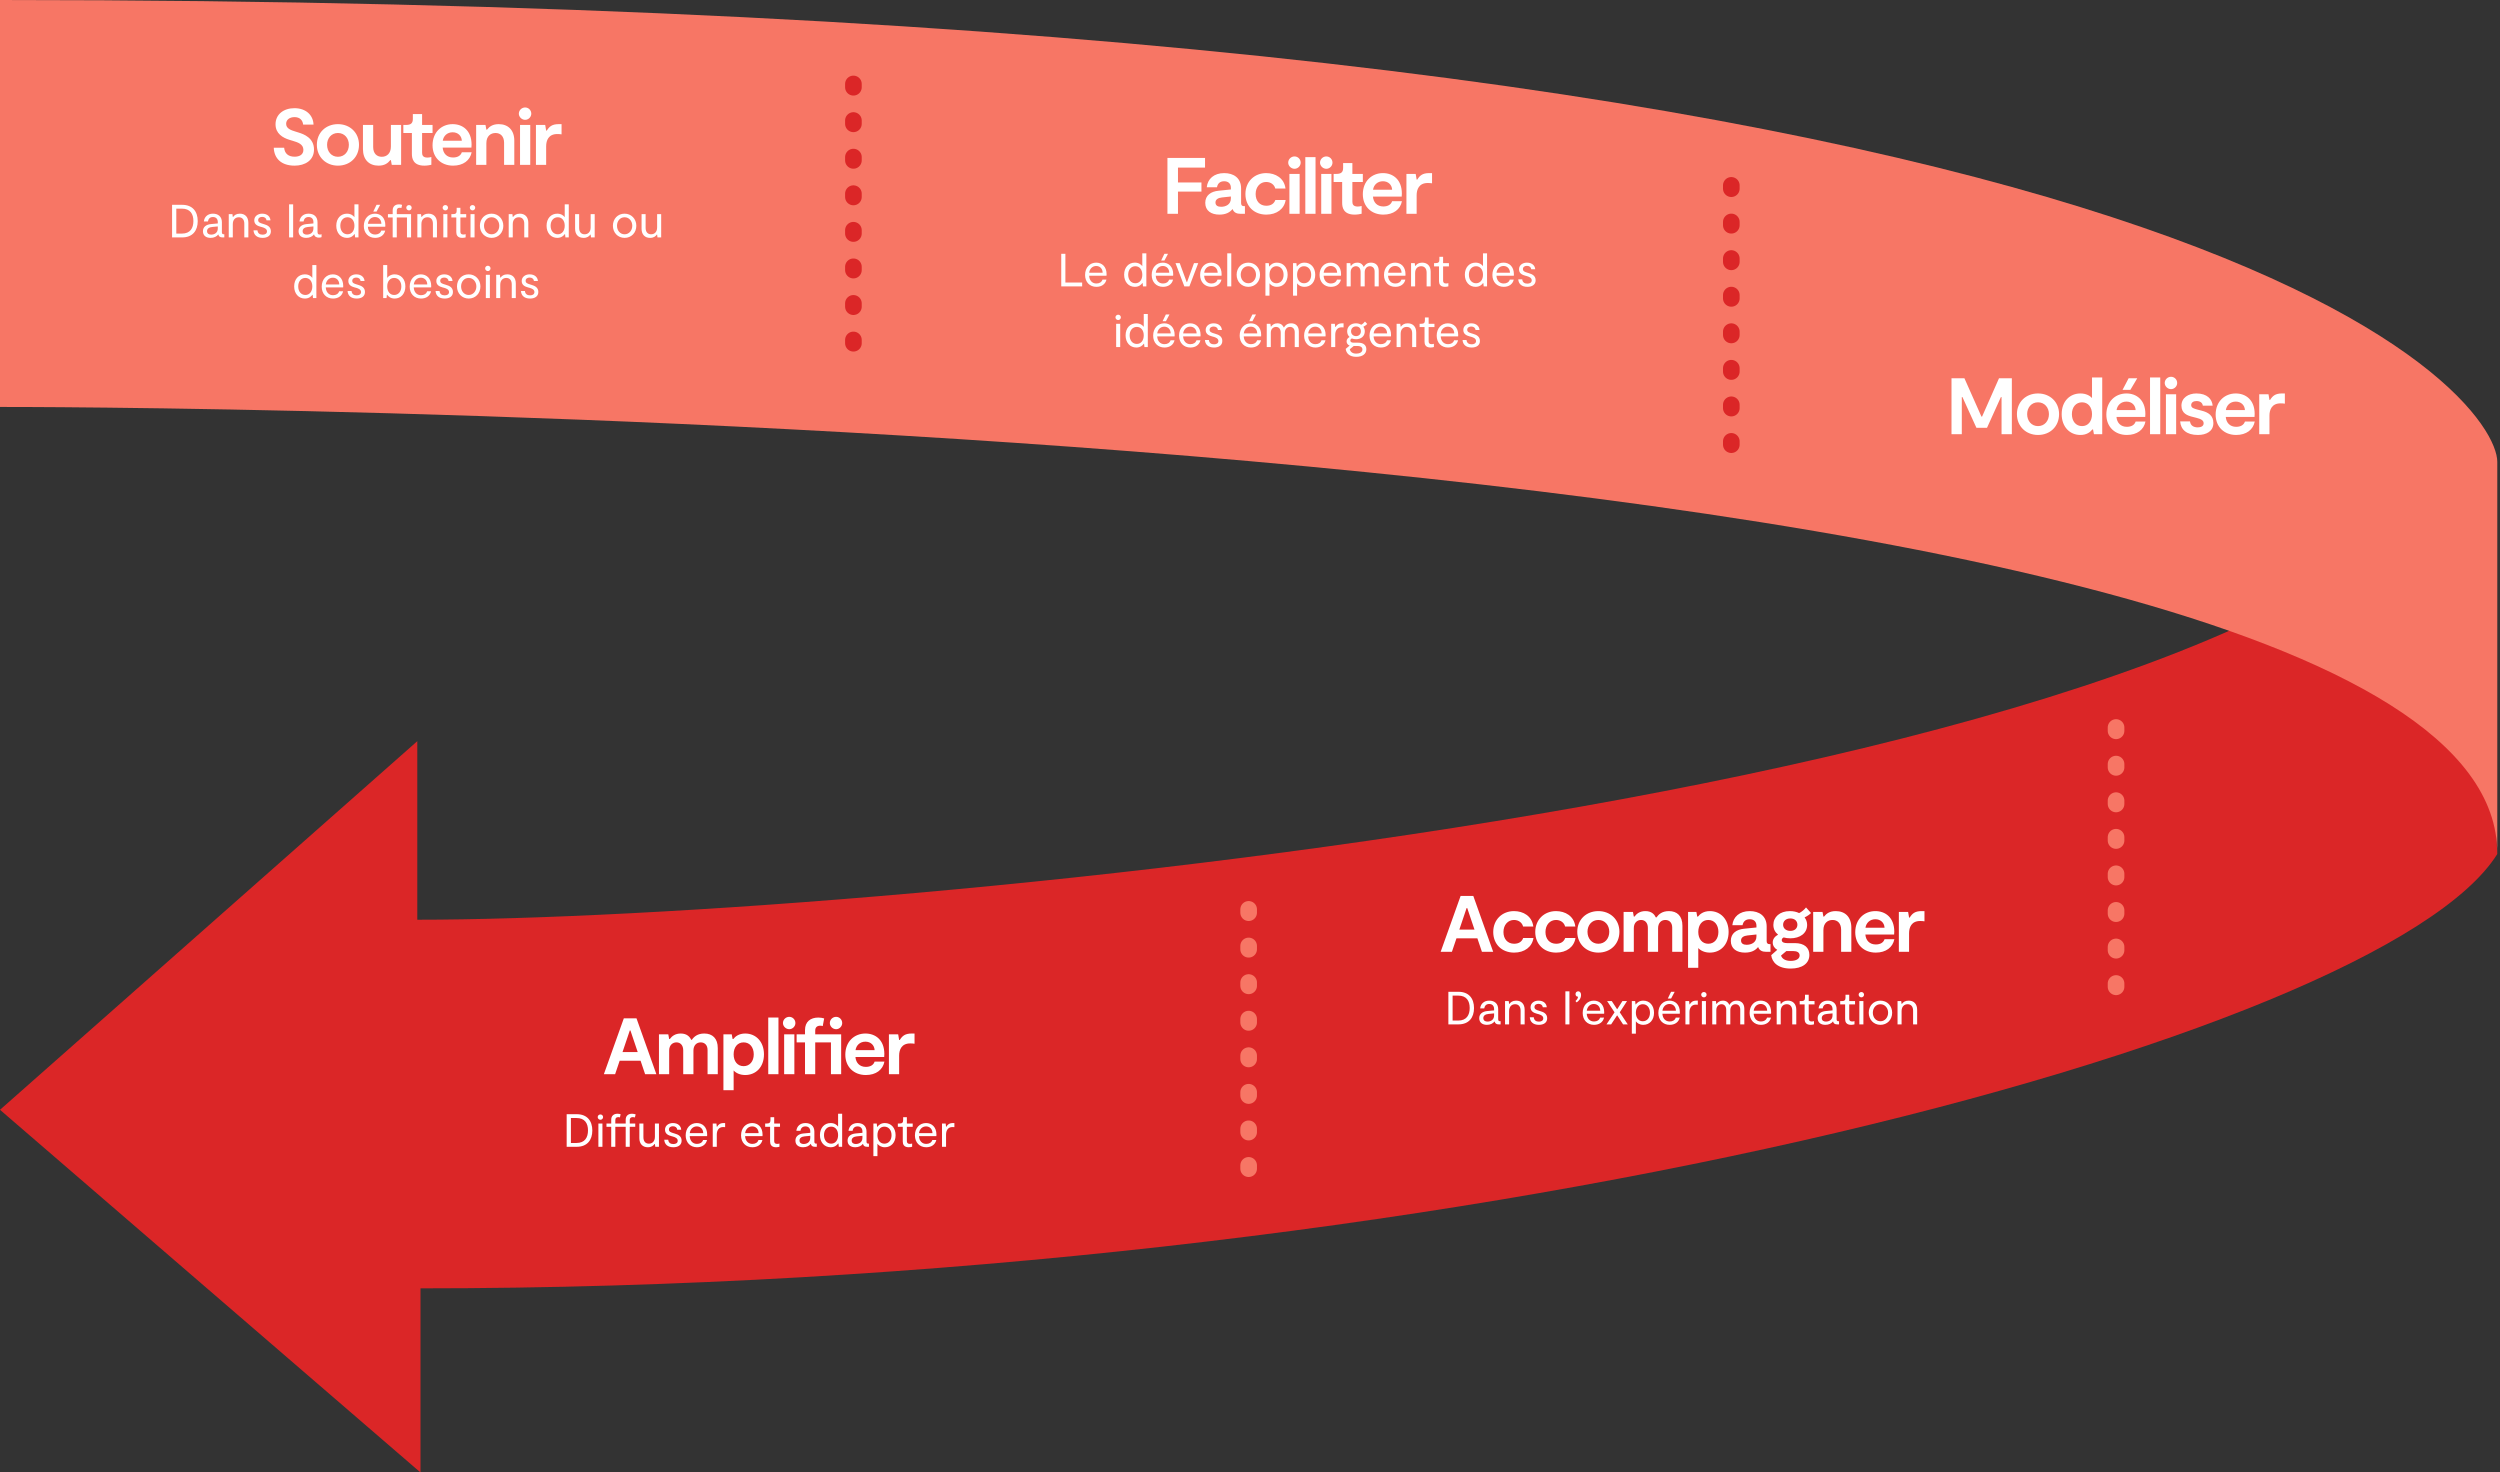 <svg xmlns="http://www.w3.org/2000/svg" width="618" height="364" viewBox="0 0 618 364" fill="none"><rect x="0" y="0" width="618" height="364" fill="#333333" stroke="none"/><path d="M617.33 211.117C588.654 256.982 358.549 318.48 103.95 318.48V364L0 274.343L103.154 183.218C103.154 183.218 103.154 201.27 103.154 227.355C214.373 227.355 588.654 194.101 612.451 103.753" fill="#DB2627"></path><path d="M0 0V100.599C0 100.599 617.33 99.476 617.33 210.964C617.33 210.964 617.33 129.897 617.33 114.168C617.33 98.439 548.229 0 0 0Z" fill="#F77665"></path><path d="M210.964 20.751V88.19" stroke="#DB2627" stroke-width="4.111" stroke-linecap="round" stroke-dasharray="0.82 8.22"></path><path d="M427.98 45.824V113.264" stroke="#DB2627" stroke-width="4.111" stroke-linecap="round" stroke-dasharray="0.82 8.22"></path><path d="M523.088 179.839V247.278" stroke="#F77665" stroke-width="4.111" stroke-linecap="round" stroke-dasharray="0.82 8.22"></path><path d="M308.665 224.798V292.238" stroke="#F77665" stroke-width="4.111" stroke-linecap="round" stroke-dasharray="0.82 8.22"></path><path d="M77.621 36.962C77.621 39.666 75.372 40.948 72.827 40.948C69.532 40.948 67.776 39.172 67.677 36.528H70.242C70.36 37.91 71.248 38.738 72.827 38.738C74.011 38.738 74.997 38.245 74.997 37.041C74.997 35.64 73.636 35.187 72.373 34.812L71.584 34.575C69.887 34.062 68.111 33.016 68.111 30.727C68.111 28.261 70.124 26.742 72.787 26.742C75.629 26.742 77.424 28.458 77.503 30.806H74.938C74.82 29.721 74.129 28.951 72.807 28.951C71.584 28.951 70.735 29.603 70.735 30.609C70.735 31.793 71.939 32.187 73.103 32.543L73.794 32.76C75.096 33.154 77.621 34.082 77.621 36.962ZM83.537 40.948C80.597 40.948 78.328 38.837 78.328 35.798C78.328 32.76 80.578 30.688 83.537 30.688C86.497 30.688 88.746 32.779 88.746 35.798C88.746 38.856 86.517 40.948 83.537 40.948ZM83.537 38.758C85.175 38.758 86.24 37.456 86.24 35.798C86.24 34.16 85.155 32.878 83.537 32.878C81.919 32.878 80.854 34.16 80.854 35.798C80.854 37.456 81.919 38.758 83.537 38.758ZM99.155 30.885V40.751H96.846L96.629 39.587H96.471C95.879 40.356 95.051 40.948 93.571 40.948C91.223 40.948 89.723 39.449 89.723 36.864V30.885H92.249V36.351C92.249 37.969 93.176 38.758 94.38 38.758C95.564 38.758 96.629 37.988 96.629 36.232V30.885H99.155ZM104.896 40.948C102.133 40.948 101.818 39.153 101.818 38.067V32.878H99.706V30.885H100.377C101.581 30.885 102.054 30.451 102.054 29.386V28.202H104.343V30.885H106.928V32.878H104.343V37.732C104.343 38.284 104.481 38.955 105.665 38.955C105.961 38.955 106.336 38.896 106.632 38.817V40.731C106.198 40.83 105.606 40.948 104.896 40.948ZM114.166 37.633H116.593C116.199 39.666 114.502 40.948 111.996 40.948C109.056 40.948 106.925 38.955 106.925 35.917C106.925 32.661 109.174 30.688 111.897 30.688C114.324 30.688 116.574 32.227 116.574 35.759C116.574 35.995 116.554 36.213 116.534 36.489H109.431C109.53 37.91 110.457 38.935 111.996 38.935C113.101 38.935 113.89 38.482 114.166 37.633ZM111.897 32.7C110.536 32.7 109.628 33.608 109.451 34.792H114.166C114.107 33.569 113.2 32.7 111.897 32.7ZM117.704 40.751V30.885H120.012L120.229 32.049H120.387C120.979 31.28 121.808 30.688 123.287 30.688C125.635 30.688 127.135 32.187 127.135 34.772V40.751H124.609V35.285C124.609 33.667 123.682 32.878 122.498 32.878C121.295 32.878 120.229 33.648 120.229 35.404V40.751H117.704ZM129.815 29.622C128.987 29.622 128.257 28.912 128.257 28.103C128.257 27.235 128.987 26.564 129.815 26.564C130.644 26.564 131.335 27.235 131.335 28.103C131.335 28.912 130.644 29.622 129.815 29.622ZM128.553 40.751V30.885H131.078V40.751H128.553ZM132.484 40.751V30.885H134.773L135.01 32.286H135.168C135.779 31.299 136.45 30.688 138.108 30.688H138.818V33.214C138.463 33.154 138.108 33.135 137.752 33.135C135.582 33.135 135.01 34.733 135.01 36.153V40.751H132.484Z" fill="white"></path><path d="M297.885 41.431H291.196V45.101H296.997V47.37H291.196V52.855H288.591V39.044H297.885V41.431ZM307.509 50.961H307.746V52.855H306.681C305.753 52.855 305.023 52.579 304.688 51.671C304.017 52.52 302.991 53.053 301.432 53.053C299.42 53.053 297.94 52.105 297.94 50.152C297.94 48.258 299.38 47.331 301.195 47.153L304.274 46.837V46.423C304.274 45.338 303.583 44.805 302.616 44.805C301.551 44.805 300.998 45.397 300.84 46.285H298.315C298.512 44.233 300.091 42.792 302.616 42.792C304.925 42.792 306.799 43.956 306.799 46.6V50.211C306.799 50.724 307.036 50.961 307.509 50.961ZM304.274 49.047V48.574L302.064 48.81C301.156 48.909 300.465 49.284 300.465 50.053C300.465 50.843 301.077 51.119 301.866 51.119C302.932 51.119 304.274 50.606 304.274 49.047ZM313.037 53.053C309.959 53.053 307.868 50.941 307.868 47.962C307.868 44.864 310.117 42.792 312.998 42.792C315.287 42.792 317.457 44.016 317.773 46.6H315.247C315.03 45.693 314.182 44.983 312.998 44.983C311.498 44.983 310.393 46.206 310.393 47.962C310.393 49.698 311.419 50.862 313.037 50.862C314.182 50.862 314.951 50.349 315.267 49.442H317.812C317.477 51.652 315.602 53.053 313.037 53.053ZM320.005 41.727C319.177 41.727 318.446 41.017 318.446 40.208C318.446 39.339 319.177 38.669 320.005 38.669C320.834 38.669 321.525 39.339 321.525 40.208C321.525 41.017 320.834 41.727 320.005 41.727ZM318.742 52.855V42.99H321.268V52.855H318.742ZM322.674 52.855V38.846H325.2V52.855H322.674ZM327.868 41.727C327.04 41.727 326.31 41.017 326.31 40.208C326.31 39.339 327.04 38.669 327.868 38.669C328.697 38.669 329.388 39.339 329.388 40.208C329.388 41.017 328.697 41.727 327.868 41.727ZM326.606 52.855V42.99H329.131V52.855H326.606ZM334.861 53.053C332.098 53.053 331.783 51.257 331.783 50.172V44.983H329.671V42.99H330.342C331.546 42.99 332.019 42.556 332.019 41.49V40.306H334.308V42.99H336.893V44.983H334.308V49.836C334.308 50.389 334.446 51.06 335.63 51.06C335.926 51.06 336.301 51.001 336.597 50.922V52.836C336.163 52.934 335.571 53.053 334.861 53.053ZM344.131 49.738H346.558C346.164 51.77 344.467 53.053 341.961 53.053C339.021 53.053 336.89 51.06 336.89 48.021C336.89 44.766 339.139 42.792 341.862 42.792C344.289 42.792 346.539 44.331 346.539 47.863C346.539 48.1 346.519 48.317 346.499 48.593H339.396C339.495 50.014 340.422 51.04 341.961 51.04C343.066 51.04 343.855 50.586 344.131 49.738ZM341.862 44.805C340.501 44.805 339.593 45.713 339.416 46.896H344.131C344.072 45.673 343.165 44.805 341.862 44.805ZM347.669 52.855V42.99H349.957L350.194 44.391H350.352C350.964 43.404 351.634 42.792 353.292 42.792H354.002V45.318C353.647 45.259 353.292 45.239 352.937 45.239C350.766 45.239 350.194 46.837 350.194 48.258V52.855H347.669Z" fill="white"></path><path d="M366.332 235.287L365.207 231.953H360.038L358.913 235.287H356.131L361.064 221.476H364.201L369.114 235.287H366.332ZM360.748 229.802H364.497L362.701 224.475H362.543L360.748 229.802ZM374.297 235.485C371.219 235.485 369.128 233.373 369.128 230.394C369.128 227.296 371.377 225.224 374.258 225.224C376.547 225.224 378.717 226.448 379.033 229.033H376.507C376.29 228.125 375.442 227.415 374.258 227.415C372.758 227.415 371.654 228.638 371.654 230.394C371.654 232.13 372.68 233.295 374.297 233.295C375.442 233.295 376.211 232.782 376.527 231.874H379.072C378.737 234.084 376.863 235.485 374.297 235.485ZM384.684 235.485C381.606 235.485 379.515 233.373 379.515 230.394C379.515 227.296 381.764 225.224 384.645 225.224C386.933 225.224 389.104 226.448 389.42 229.033H386.894C386.677 228.125 385.828 227.415 384.645 227.415C383.145 227.415 382.04 228.638 382.04 230.394C382.04 232.13 383.066 233.295 384.684 233.295C385.828 233.295 386.598 232.782 386.914 231.874H389.459C389.124 234.084 387.249 235.485 384.684 235.485ZM395.11 235.485C392.17 235.485 389.901 233.373 389.901 230.335C389.901 227.296 392.15 225.224 395.11 225.224C398.07 225.224 400.319 227.316 400.319 230.335C400.319 233.393 398.089 235.485 395.11 235.485ZM395.11 233.295C396.748 233.295 397.813 231.992 397.813 230.335C397.813 228.697 396.728 227.415 395.11 227.415C393.492 227.415 392.427 228.697 392.427 230.335C392.427 231.992 393.492 233.295 395.11 233.295ZM401.354 235.287V225.422H403.662L403.879 226.586H404.037C404.57 225.856 405.399 225.224 406.74 225.224C408.299 225.224 408.99 226.073 409.325 226.783H409.483C410.016 226.014 410.884 225.224 412.561 225.224C414.593 225.224 415.896 226.448 415.896 228.835V235.287H413.37V229.309C413.37 228.046 412.62 227.415 411.673 227.415C410.608 227.415 409.878 228.204 409.878 229.447V235.287H407.352V229.388C407.352 228.086 406.622 227.415 405.675 227.415C404.767 227.415 403.879 228.066 403.879 229.427V235.287H401.354ZM422.676 225.224C425.32 225.224 427.313 227.237 427.313 230.374C427.313 233.59 425.261 235.485 422.676 235.485C421.335 235.485 420.348 234.952 419.815 234.36V239.234H417.29V225.422H419.342L419.559 226.586H419.737C420.21 225.955 421.137 225.224 422.676 225.224ZM422.282 233.295C423.781 233.295 424.788 232.111 424.788 230.374C424.788 228.599 423.781 227.415 422.282 227.415C420.782 227.415 419.815 228.599 419.815 230.374C419.815 232.111 420.782 233.295 422.282 233.295ZM437.429 233.393H437.665V235.287H436.6C435.672 235.287 434.942 235.011 434.607 234.103C433.936 234.952 432.91 235.485 431.351 235.485C429.339 235.485 427.859 234.538 427.859 232.584C427.859 230.69 429.299 229.763 431.115 229.585L434.193 229.269V228.855C434.193 227.77 433.502 227.237 432.535 227.237C431.47 227.237 430.917 227.829 430.759 228.717H428.234C428.431 226.665 430.01 225.224 432.535 225.224C434.844 225.224 436.718 226.389 436.718 229.033V232.643C436.718 233.156 436.955 233.393 437.429 233.393ZM434.193 231.479V231.006L431.983 231.242C431.075 231.341 430.385 231.716 430.385 232.486C430.385 233.275 430.996 233.551 431.785 233.551C432.851 233.551 434.193 233.038 434.193 231.479ZM447.69 225.698C447.375 226.033 446.763 226.468 446.092 226.783C446.507 227.316 446.724 227.947 446.724 228.638C446.724 230.729 444.928 231.953 442.58 231.953C441.968 231.953 441.416 231.874 440.923 231.736C440.607 231.894 440.449 232.111 440.449 232.387C440.449 232.959 441.08 233.137 441.751 233.137H443.685C446.053 233.137 447.276 234.281 447.276 236.057C447.276 238.168 445.5 239.431 442.639 239.431C439.502 239.431 438.042 237.872 437.845 236.116L439.344 234.794C438.654 234.419 438.219 233.768 438.219 232.979C438.219 232.051 438.831 231.44 439.541 231.045C438.811 230.473 438.377 229.664 438.377 228.638C438.377 226.704 439.936 225.224 442.462 225.224C443.33 225.224 444.119 225.402 444.75 225.718C445.382 225.402 446.053 224.85 446.447 224.317L447.69 225.698ZM442.58 230.118C443.665 230.118 444.316 229.467 444.316 228.599C444.316 227.691 443.665 227.04 442.58 227.04C441.475 227.04 440.784 227.691 440.784 228.599C440.784 229.467 441.475 230.118 442.58 230.118ZM444.869 236.195C444.869 235.366 444.099 235.11 443.369 235.11H441.574L440.271 236.215C440.489 236.905 441.219 237.537 442.659 237.537C443.863 237.537 444.869 237.103 444.869 236.195ZM448.218 235.287V225.422H450.527L450.744 226.586H450.902C451.494 225.816 452.322 225.224 453.802 225.224C456.15 225.224 457.65 226.724 457.65 229.309V235.287H455.124V229.822C455.124 228.204 454.197 227.415 453.013 227.415C451.809 227.415 450.744 228.184 450.744 229.94V235.287H448.218ZM465.859 232.17H468.286C467.891 234.202 466.194 235.485 463.689 235.485C460.749 235.485 458.618 233.492 458.618 230.453C458.618 227.198 460.867 225.224 463.59 225.224C466.017 225.224 468.266 226.764 468.266 230.295C468.266 230.532 468.246 230.749 468.227 231.025H461.124C461.222 232.446 462.15 233.472 463.689 233.472C464.794 233.472 465.583 233.018 465.859 232.17ZM463.59 227.237C462.228 227.237 461.321 228.145 461.143 229.329H465.859C465.8 228.105 464.892 227.237 463.59 227.237ZM469.396 235.287V225.422H471.685L471.922 226.823H472.08C472.691 225.836 473.362 225.224 475.019 225.224H475.73V227.75C475.375 227.691 475.019 227.671 474.664 227.671C472.494 227.671 471.922 229.269 471.922 230.69V235.287H469.396Z" fill="white"></path><path d="M159.474 265.549L158.35 262.214H153.18L152.055 265.549H149.273L154.206 251.737H157.343L162.256 265.549H159.474ZM153.89 260.064H157.639L155.844 254.736H155.686L153.89 260.064ZM162.894 265.549V255.683H165.202L165.419 256.847H165.577C166.11 256.117 166.938 255.486 168.28 255.486C169.839 255.486 170.529 256.334 170.865 257.045H171.023C171.555 256.275 172.424 255.486 174.101 255.486C176.133 255.486 177.435 256.709 177.435 259.097V265.549H174.91V259.57C174.91 258.308 174.16 257.676 173.213 257.676C172.147 257.676 171.417 258.465 171.417 259.708V265.549H168.892V259.649C168.892 258.347 168.162 257.676 167.215 257.676C166.307 257.676 165.419 258.327 165.419 259.689V265.549H162.894ZM184.216 255.486C186.86 255.486 188.853 257.499 188.853 260.636C188.853 263.852 186.801 265.746 184.216 265.746C182.874 265.746 181.888 265.213 181.355 264.621V269.495H178.829V255.683H180.882L181.099 256.847H181.276C181.75 256.216 182.677 255.486 184.216 255.486ZM183.821 263.556C185.321 263.556 186.327 262.372 186.327 260.636C186.327 258.86 185.321 257.676 183.821 257.676C182.322 257.676 181.355 258.86 181.355 260.636C181.355 262.372 182.322 263.556 183.821 263.556ZM189.91 265.549V251.54H192.435V265.549H189.91ZM195.104 254.42C194.275 254.42 193.545 253.71 193.545 252.901C193.545 252.033 194.275 251.362 195.104 251.362C195.933 251.362 196.623 252.033 196.623 252.901C196.623 253.71 195.933 254.42 195.104 254.42ZM193.841 265.549V255.683H196.367V265.549H193.841ZM206.693 254.42C205.845 254.42 205.134 253.71 205.134 252.901C205.134 252.033 205.845 251.362 206.693 251.362C207.502 251.362 208.193 252.033 208.193 252.901C208.193 253.71 207.502 254.42 206.693 254.42ZM207.936 255.683V265.549H205.411V257.676H201.524V265.549H198.998V257.676H196.926V255.683H198.998V254.618C198.998 252.566 200.36 251.54 202.293 251.54C202.885 251.54 203.339 251.638 203.734 251.757L203.378 253.651C203.161 253.572 202.925 253.552 202.786 253.552C202.017 253.552 201.524 253.927 201.524 254.756V255.683H207.936ZM216.204 262.431H218.63C218.236 264.464 216.539 265.746 214.033 265.746C211.093 265.746 208.962 263.753 208.962 260.715C208.962 257.459 211.212 255.486 213.934 255.486C216.361 255.486 218.611 257.025 218.611 260.557C218.611 260.794 218.591 261.011 218.571 261.287H211.468C211.567 262.708 212.494 263.734 214.033 263.734C215.138 263.734 215.927 263.28 216.204 262.431ZM213.934 257.499C212.573 257.499 211.665 258.406 211.488 259.59H216.204C216.144 258.367 215.237 257.499 213.934 257.499ZM219.741 265.549V255.683H222.029L222.266 257.084H222.424C223.036 256.098 223.707 255.486 225.364 255.486H226.074V258.012C225.719 257.952 225.364 257.933 225.009 257.933C222.838 257.933 222.266 259.531 222.266 260.951V265.549H219.741Z" fill="white"></path><path d="M497.329 93.514V107.326H494.783V98.151H494.625L491.192 105.747H488.568L485.115 98.151H484.957V107.326H482.412V93.514H485.608L489.811 102.985H489.969L494.152 93.514H497.329ZM503.794 107.523C500.854 107.523 498.585 105.412 498.585 102.373C498.585 99.335 500.835 97.263 503.794 97.263C506.754 97.263 509.003 99.354 509.003 102.373C509.003 105.431 506.774 107.523 503.794 107.523ZM503.794 105.333C505.432 105.333 506.497 104.031 506.497 102.373C506.497 100.735 505.412 99.453 503.794 99.453C502.176 99.453 501.111 100.735 501.111 102.373C501.111 104.031 502.176 105.333 503.794 105.333ZM517.145 93.317H519.67V107.326H517.618L517.401 106.162H517.223C516.75 106.793 515.823 107.523 514.284 107.523C511.64 107.523 509.647 105.51 509.647 102.373C509.647 99.157 511.699 97.263 514.284 97.263C515.625 97.263 516.612 97.796 517.145 98.388V93.317ZM514.678 105.333C516.178 105.333 517.145 104.149 517.145 102.373C517.145 100.637 516.178 99.453 514.678 99.453C513.179 99.453 512.172 100.637 512.172 102.373C512.172 104.149 513.179 105.333 514.678 105.333ZM528.324 93.514L526.627 96.375H524.693L526.193 93.514H528.324ZM527.929 104.208H530.356C529.962 106.24 528.265 107.523 525.759 107.523C522.819 107.523 520.688 105.53 520.688 102.492C520.688 99.236 522.937 97.263 525.66 97.263C528.087 97.263 530.336 98.802 530.336 102.334C530.336 102.57 530.317 102.788 530.297 103.064H523.194C523.292 104.484 524.22 105.51 525.759 105.51C526.864 105.51 527.653 105.057 527.929 104.208ZM525.66 99.275C524.299 99.275 523.391 100.183 523.214 101.367H527.929C527.87 100.144 526.962 99.275 525.66 99.275ZM531.486 107.326V93.317H534.011V107.326H531.486ZM536.68 96.197C535.851 96.197 535.121 95.487 535.121 94.678C535.121 93.81 535.851 93.139 536.68 93.139C537.509 93.139 538.199 93.81 538.199 94.678C538.199 95.487 537.509 96.197 536.68 96.197ZM535.417 107.326V97.46H537.943V107.326H535.417ZM543.318 107.523C540.536 107.523 539.076 106.201 538.938 104.169H541.365C541.503 105.234 542.292 105.649 543.298 105.649C544.068 105.649 544.739 105.353 544.739 104.642C544.739 103.892 544.068 103.577 543.002 103.301L542.075 103.064C540.753 102.748 539.253 102.215 539.253 100.282C539.253 98.309 540.99 97.263 542.943 97.263C545.607 97.263 546.83 98.664 546.968 100.282H544.541C544.443 99.571 543.89 99.137 542.963 99.137C542.193 99.137 541.661 99.512 541.661 100.144C541.661 100.834 542.331 101.012 543.279 101.268L544.206 101.505C545.923 101.939 547.146 102.728 547.146 104.583C547.146 106.615 545.409 107.523 543.318 107.523ZM554.947 104.208H557.374C556.979 106.24 555.282 107.523 552.777 107.523C549.837 107.523 547.706 105.53 547.706 102.492C547.706 99.236 549.955 97.263 552.678 97.263C555.105 97.263 557.354 98.802 557.354 102.334C557.354 102.57 557.334 102.788 557.315 103.064H550.212C550.31 104.484 551.238 105.51 552.777 105.51C553.882 105.51 554.671 105.057 554.947 104.208ZM552.678 99.275C551.316 99.275 550.409 100.183 550.231 101.367H554.947C554.888 100.144 553.98 99.275 552.678 99.275ZM558.484 107.326V97.46H560.773L561.01 98.861H561.168C561.779 97.874 562.45 97.263 564.107 97.263H564.818V99.788C564.463 99.729 564.107 99.71 563.752 99.71C561.582 99.71 561.01 101.308 561.01 102.728V107.326H558.484Z" fill="white"></path><path d="M45.022 50.632C47.589 50.632 48.878 52.267 48.878 54.66C48.878 56.997 47.635 58.689 45.022 58.689H42.536V50.632H45.022ZM44.964 57.745C47.036 57.745 47.807 56.387 47.807 54.638C47.807 52.9 47.036 51.576 44.964 51.576H43.583V57.745H44.964ZM55.3 57.906H55.45V58.689H54.99C54.449 58.689 54.092 58.505 53.965 57.952C53.562 58.47 52.918 58.804 52.066 58.804C50.996 58.804 50.167 58.286 50.167 57.158C50.167 56.076 50.996 55.512 52.124 55.397L53.839 55.236V54.914C53.839 54.131 53.413 53.648 52.642 53.648C51.859 53.648 51.514 54.12 51.398 54.741H50.397C50.512 53.636 51.318 52.819 52.642 52.819C53.931 52.819 54.852 53.544 54.852 54.937V57.434C54.852 57.768 55.001 57.906 55.3 57.906ZM53.839 56.479V55.973L52.446 56.111C51.698 56.18 51.18 56.514 51.18 57.124C51.18 57.768 51.652 57.998 52.204 57.998C52.964 57.998 53.839 57.596 53.839 56.479ZM56.548 58.689V52.934H57.457L57.549 53.625H57.63C57.94 53.199 58.401 52.819 59.298 52.819C60.53 52.819 61.393 53.602 61.393 55.075V58.689H60.392V55.294C60.392 54.189 59.793 53.705 59.045 53.705C58.263 53.705 57.549 54.212 57.549 55.409V58.689H56.548ZM64.924 58.804C63.451 58.804 62.726 58.021 62.669 56.94H63.647C63.727 57.734 64.257 58.01 64.924 58.01C65.489 58.01 65.995 57.78 65.995 57.204C65.995 56.571 65.385 56.33 64.809 56.157L64.418 56.053C63.739 55.858 62.853 55.547 62.853 54.465C62.853 53.429 63.762 52.819 64.798 52.819C66.179 52.819 66.812 53.648 66.858 54.465H65.88C65.834 53.958 65.431 53.613 64.809 53.613C64.28 53.613 63.82 53.878 63.82 54.419C63.82 54.971 64.338 55.132 64.901 55.305L65.27 55.42C66.099 55.65 66.962 56.065 66.962 57.181C66.962 58.309 66.029 58.804 64.924 58.804ZM71.463 58.689V50.517H72.465V58.689H71.463ZM79.065 57.987C79.214 57.987 79.341 57.952 79.491 57.895V58.62C79.306 58.689 79.122 58.746 78.823 58.746C78.259 58.746 77.764 58.505 77.626 57.929C77.235 58.459 76.567 58.804 75.704 58.804C74.633 58.804 73.805 58.286 73.805 57.158C73.805 56.076 74.633 55.512 75.761 55.397L77.476 55.236V54.914C77.476 54.131 77.05 53.648 76.279 53.648C75.497 53.648 75.151 54.12 75.036 54.741H74.035C74.15 53.636 74.956 52.819 76.279 52.819C77.569 52.819 78.489 53.544 78.489 54.937V57.354C78.489 57.826 78.708 57.987 79.065 57.987ZM77.476 56.479V55.973L76.084 56.111C75.336 56.18 74.818 56.514 74.818 57.124C74.818 57.768 75.29 57.998 75.842 57.998C76.602 57.998 77.476 57.596 77.476 56.479ZM87.615 50.517H88.616V58.689H87.787L87.695 57.872H87.626C87.338 58.275 86.774 58.804 85.773 58.804C84.231 58.804 83.126 57.596 83.126 55.8C83.126 53.97 84.254 52.819 85.773 52.819C86.74 52.819 87.327 53.291 87.615 53.694V50.517ZM85.9 57.918C86.936 57.918 87.615 57.066 87.615 55.8C87.615 54.557 86.936 53.705 85.9 53.705C84.852 53.705 84.127 54.557 84.127 55.8C84.127 57.066 84.852 57.918 85.9 57.918ZM93.977 50.632L93.091 52.301H92.273L93.079 50.632H93.977ZM95.254 55.696C95.254 55.812 95.243 55.915 95.231 56.053H90.938C90.996 57.193 91.663 57.975 92.734 57.975C93.482 57.975 94.046 57.642 94.242 57.008H95.22C94.967 58.148 94.011 58.804 92.734 58.804C91.099 58.804 89.937 57.642 89.937 55.869C89.937 54.005 91.134 52.819 92.688 52.819C94.081 52.819 95.254 53.774 95.254 55.696ZM92.688 53.648C91.721 53.648 91.053 54.384 90.95 55.317H94.276C94.265 54.327 93.62 53.648 92.688 53.648ZM101.617 52.934V58.689H100.604V53.751H98.084V58.689H97.071V53.751H95.897V52.934H97.071V51.99C97.071 51.035 97.692 50.517 98.636 50.517C98.97 50.517 99.2 50.575 99.396 50.644L99.223 51.426C99.073 51.369 98.924 51.357 98.809 51.357C98.314 51.357 98.084 51.622 98.084 52.082V52.934H101.617ZM101.111 52.013C100.742 52.013 100.432 51.714 100.432 51.346C100.432 50.977 100.742 50.69 101.111 50.69C101.468 50.69 101.767 50.977 101.767 51.346C101.767 51.714 101.468 52.013 101.111 52.013ZM103.171 58.689V52.934H104.081L104.173 53.625H104.253C104.564 53.199 105.024 52.819 105.922 52.819C107.154 52.819 108.017 53.602 108.017 55.075V58.689H107.016V55.294C107.016 54.189 106.417 53.705 105.669 53.705C104.886 53.705 104.173 54.212 104.173 55.409V58.689H103.171ZM110.096 52.013C109.728 52.013 109.417 51.714 109.417 51.346C109.417 50.977 109.728 50.69 110.096 50.69C110.453 50.69 110.752 50.977 110.752 51.346C110.752 51.714 110.453 52.013 110.096 52.013ZM109.589 58.689V52.934H110.591V58.689H109.589ZM114.27 58.804C113.073 58.804 112.797 58.056 112.797 57.388V53.751H111.577V52.934H111.968C112.647 52.934 112.889 52.704 112.889 52.082V51.369H113.81V52.934H115.248V53.751H113.81V57.25C113.81 57.665 113.971 57.975 114.535 57.975C114.719 57.975 114.926 57.941 115.11 57.883V58.678C114.903 58.735 114.627 58.804 114.27 58.804ZM116.817 52.013C116.449 52.013 116.138 51.714 116.138 51.346C116.138 50.977 116.449 50.69 116.817 50.69C117.174 50.69 117.473 50.977 117.473 51.346C117.473 51.714 117.174 52.013 116.817 52.013ZM116.311 58.689V52.934H117.312V58.689H116.311ZM121.522 58.804C119.864 58.804 118.633 57.515 118.633 55.812C118.633 54.085 119.841 52.819 121.522 52.819C123.179 52.819 124.422 54.097 124.422 55.812C124.422 57.538 123.191 58.804 121.522 58.804ZM121.522 57.918C122.65 57.918 123.421 56.951 123.421 55.812C123.421 54.66 122.65 53.705 121.522 53.705C120.382 53.705 119.646 54.66 119.646 55.812C119.646 56.951 120.394 57.918 121.522 57.918ZM125.753 58.689V52.934H126.662L126.754 53.625H126.834C127.145 53.199 127.606 52.819 128.503 52.819C129.735 52.819 130.598 53.602 130.598 55.075V58.689H129.597V55.294C129.597 54.189 128.998 53.705 128.25 53.705C127.468 53.705 126.754 54.212 126.754 55.409V58.689H125.753ZM139.6 50.517H140.601V58.689H139.772L139.68 57.872H139.611C139.324 58.275 138.76 58.804 137.758 58.804C136.216 58.804 135.111 57.596 135.111 55.8C135.111 53.97 136.239 52.819 137.758 52.819C138.725 52.819 139.312 53.291 139.6 53.694V50.517ZM137.885 57.918C138.921 57.918 139.6 57.066 139.6 55.8C139.6 54.557 138.921 53.705 137.885 53.705C136.837 53.705 136.112 54.557 136.112 55.8C136.112 57.066 136.837 57.918 137.885 57.918ZM147.009 52.934V58.689H146.099L146.007 57.998H145.927C145.616 58.424 145.156 58.804 144.258 58.804C143.026 58.804 142.163 58.021 142.163 56.548V52.934H143.164V56.33C143.164 57.434 143.763 57.918 144.511 57.918C145.294 57.918 146.007 57.411 146.007 56.214V52.934H147.009ZM154.399 58.804C152.741 58.804 151.51 57.515 151.51 55.812C151.51 54.085 152.718 52.819 154.399 52.819C156.056 52.819 157.299 54.097 157.299 55.812C157.299 57.538 156.068 58.804 154.399 58.804ZM154.399 57.918C155.527 57.918 156.298 56.951 156.298 55.812C156.298 54.66 155.527 53.705 154.399 53.705C153.259 53.705 152.523 54.66 152.523 55.812C152.523 56.951 153.271 57.918 154.399 57.918ZM163.442 52.934V58.689H162.532L162.44 57.998H162.36C162.049 58.424 161.589 58.804 160.691 58.804C159.459 58.804 158.596 58.021 158.596 56.548V52.934H159.597V56.33C159.597 57.434 160.196 57.918 160.944 57.918C161.727 57.918 162.44 57.411 162.44 56.214V52.934H163.442ZM77.206 65.517H78.208V73.689H77.379L77.287 72.872H77.218C76.93 73.275 76.366 73.804 75.365 73.804C73.822 73.804 72.718 72.596 72.718 70.8C72.718 68.97 73.845 67.819 75.365 67.819C76.332 67.819 76.918 68.291 77.206 68.694V65.517ZM75.491 72.918C76.527 72.918 77.206 72.066 77.206 70.8C77.206 69.557 76.527 68.705 75.491 68.705C74.444 68.705 73.719 69.557 73.719 70.8C73.719 72.066 74.444 72.918 75.491 72.918ZM84.846 70.696C84.846 70.811 84.835 70.915 84.823 71.053H80.53C80.588 72.193 81.255 72.975 82.326 72.975C83.074 72.975 83.638 72.642 83.833 72.008H84.812C84.558 73.148 83.603 73.804 82.326 73.804C80.691 73.804 79.529 72.642 79.529 70.869C79.529 69.004 80.726 67.819 82.279 67.819C83.672 67.819 84.846 68.774 84.846 70.696ZM82.279 68.648C81.313 68.648 80.645 69.384 80.541 70.317H83.868C83.856 69.327 83.212 68.648 82.279 68.648ZM88.18 73.804C86.707 73.804 85.982 73.021 85.924 71.939H86.903C86.983 72.734 87.513 73.01 88.18 73.01C88.744 73.01 89.251 72.78 89.251 72.204C89.251 71.571 88.641 71.329 88.065 71.157L87.674 71.053C86.995 70.858 86.108 70.547 86.108 69.465C86.108 68.429 87.018 67.819 88.054 67.819C89.435 67.819 90.068 68.648 90.114 69.465H89.135C89.089 68.958 88.687 68.613 88.065 68.613C87.536 68.613 87.075 68.878 87.075 69.419C87.075 69.971 87.593 70.132 88.157 70.305L88.525 70.42C89.354 70.65 90.217 71.065 90.217 72.181C90.217 73.309 89.285 73.804 88.18 73.804ZM97.562 67.819C99.081 67.819 100.209 68.97 100.209 70.8C100.209 72.596 99.104 73.804 97.562 73.804C96.56 73.804 95.996 73.275 95.709 72.872H95.64L95.547 73.689H94.719V65.517H95.72V68.694C96.008 68.291 96.595 67.819 97.562 67.819ZM97.435 72.918C98.483 72.918 99.208 72.066 99.208 70.8C99.208 69.557 98.483 68.705 97.435 68.705C96.399 68.705 95.72 69.557 95.72 70.8C95.72 72.066 96.399 72.918 97.435 72.918ZM106.596 70.696C106.596 70.811 106.584 70.915 106.573 71.053H102.279C102.337 72.193 103.005 72.975 104.075 72.975C104.823 72.975 105.387 72.642 105.583 72.008H106.561C106.308 73.148 105.353 73.804 104.075 73.804C102.441 73.804 101.278 72.642 101.278 70.869C101.278 69.004 102.475 67.819 104.029 67.819C105.422 67.819 106.596 68.774 106.596 70.696ZM104.029 68.648C103.062 68.648 102.395 69.384 102.291 70.317H105.617C105.606 69.327 104.961 68.648 104.029 68.648ZM109.93 73.804C108.456 73.804 107.731 73.021 107.674 71.939H108.652C108.733 72.734 109.262 73.01 109.93 73.01C110.494 73.01 111 72.78 111 72.204C111 71.571 110.39 71.329 109.815 71.157L109.423 71.053C108.744 70.858 107.858 70.547 107.858 69.465C107.858 68.429 108.767 67.819 109.803 67.819C111.184 67.819 111.817 68.648 111.863 69.465H110.885C110.839 68.958 110.436 68.613 109.815 68.613C109.285 68.613 108.825 68.878 108.825 69.419C108.825 69.971 109.343 70.132 109.907 70.305L110.275 70.42C111.104 70.65 111.967 71.065 111.967 72.181C111.967 73.309 111.035 73.804 109.93 73.804ZM115.857 73.804C114.199 73.804 112.968 72.515 112.968 70.811C112.968 69.085 114.176 67.819 115.857 67.819C117.514 67.819 118.757 69.097 118.757 70.811C118.757 72.538 117.526 73.804 115.857 73.804ZM115.857 72.918C116.985 72.918 117.756 71.951 117.756 70.811C117.756 69.66 116.985 68.705 115.857 68.705C114.717 68.705 113.981 69.66 113.981 70.811C113.981 71.951 114.729 72.918 115.857 72.918ZM120.605 67.013C120.237 67.013 119.926 66.714 119.926 66.346C119.926 65.977 120.237 65.69 120.605 65.69C120.962 65.69 121.261 65.977 121.261 66.346C121.261 66.714 120.962 67.013 120.605 67.013ZM120.099 73.689V67.934H121.1V73.689H120.099ZM122.662 73.689V67.934H123.571L123.663 68.625H123.743C124.054 68.199 124.515 67.819 125.412 67.819C126.644 67.819 127.507 68.602 127.507 70.075V73.689H126.506V70.294C126.506 69.189 125.907 68.705 125.159 68.705C124.377 68.705 123.663 69.212 123.663 70.409V73.689H122.662ZM131.038 73.804C129.565 73.804 128.84 73.021 128.783 71.939H129.761C129.841 72.734 130.371 73.01 131.038 73.01C131.602 73.01 132.109 72.78 132.109 72.204C132.109 71.571 131.499 71.329 130.923 71.157L130.532 71.053C129.853 70.858 128.967 70.547 128.967 69.465C128.967 68.429 129.876 67.819 130.912 67.819C132.293 67.819 132.926 68.648 132.972 69.465H131.994C131.948 68.958 131.545 68.613 130.923 68.613C130.394 68.613 129.934 68.878 129.934 69.419C129.934 69.971 130.451 70.132 131.015 70.305L131.384 70.42C132.212 70.65 133.076 71.065 133.076 72.181C133.076 73.309 132.143 73.804 131.038 73.804Z" fill="white"></path><path d="M263.364 69.85H267.508V70.793H262.34V62.737H263.364V69.85ZM273.549 67.801C273.549 67.916 273.538 68.02 273.526 68.158H269.233C269.29 69.297 269.958 70.08 271.028 70.08C271.777 70.08 272.341 69.746 272.536 69.113H273.515C273.261 70.252 272.306 70.909 271.028 70.909C269.394 70.909 268.232 69.746 268.232 67.974C268.232 66.109 269.429 64.924 270.982 64.924C272.375 64.924 273.549 65.879 273.549 67.801ZM270.982 65.752C270.016 65.752 269.348 66.489 269.244 67.421H272.571C272.559 66.431 271.915 65.752 270.982 65.752ZM282.376 62.621H283.377V70.793H282.548L282.456 69.976H282.387C282.1 70.379 281.536 70.909 280.534 70.909C278.992 70.909 277.887 69.7 277.887 67.904C277.887 66.074 279.015 64.924 280.534 64.924C281.501 64.924 282.088 65.395 282.376 65.798V62.621ZM280.661 70.022C281.697 70.022 282.376 69.171 282.376 67.904C282.376 66.661 281.697 65.81 280.661 65.81C279.613 65.81 278.888 66.661 278.888 67.904C278.888 69.171 279.613 70.022 280.661 70.022ZM288.738 62.737L287.852 64.406H287.035L287.84 62.737H288.738ZM290.016 67.801C290.016 67.916 290.004 68.02 289.993 68.158H285.7C285.757 69.297 286.425 70.08 287.495 70.08C288.243 70.08 288.807 69.746 289.003 69.113H289.981C289.728 70.252 288.773 70.909 287.495 70.909C285.861 70.909 284.698 69.746 284.698 67.974C284.698 66.109 285.895 64.924 287.449 64.924C288.842 64.924 290.016 65.879 290.016 67.801ZM287.449 65.752C286.482 65.752 285.815 66.489 285.711 67.421H289.037C289.026 66.431 288.381 65.752 287.449 65.752ZM292.766 70.793L290.58 65.039H291.627L293.353 69.746H293.434L295.16 65.039H296.208L294.021 70.793H292.766ZM301.986 67.801C301.986 67.916 301.975 68.02 301.963 68.158H297.67C297.728 69.297 298.395 70.08 299.466 70.08C300.214 70.08 300.778 69.746 300.973 69.113H301.952C301.699 70.252 300.743 70.909 299.466 70.909C297.831 70.909 296.669 69.746 296.669 67.974C296.669 66.109 297.866 64.924 299.42 64.924C300.812 64.924 301.986 65.879 301.986 67.801ZM299.42 65.752C298.453 65.752 297.785 66.489 297.682 67.421H301.008C300.997 66.431 300.352 65.752 299.42 65.752ZM303.373 70.793V62.621H304.374V70.793H303.373ZM308.584 70.909C306.926 70.909 305.695 69.62 305.695 67.916C305.695 66.189 306.903 64.924 308.584 64.924C310.241 64.924 311.484 66.201 311.484 67.916C311.484 69.642 310.252 70.909 308.584 70.909ZM308.584 70.022C309.712 70.022 310.483 69.055 310.483 67.916C310.483 66.765 309.712 65.81 308.584 65.81C307.444 65.81 306.707 66.765 306.707 67.916C306.707 69.055 307.456 70.022 308.584 70.022ZM315.657 64.924C317.2 64.924 318.305 66.132 318.305 67.927C318.305 69.758 317.177 70.909 315.657 70.909C314.69 70.909 314.103 70.437 313.816 70.034V73.095H312.814V65.039H313.643L313.735 65.856H313.804C314.092 65.453 314.656 64.924 315.657 64.924ZM315.531 70.022C316.578 70.022 317.303 69.171 317.303 67.927C317.303 66.661 316.578 65.81 315.531 65.81C314.495 65.81 313.816 66.661 313.816 67.927C313.816 69.171 314.495 70.022 315.531 70.022ZM322.48 64.924C324.022 64.924 325.127 66.132 325.127 67.927C325.127 69.758 323.999 70.909 322.48 70.909C321.513 70.909 320.926 70.437 320.638 70.034V73.095H319.637V65.039H320.466L320.558 65.856H320.627C320.915 65.453 321.479 64.924 322.48 64.924ZM322.353 70.022C323.401 70.022 324.126 69.171 324.126 67.927C324.126 66.661 323.401 65.81 322.353 65.81C321.318 65.81 320.638 66.661 320.638 67.927C320.638 69.171 321.318 70.022 322.353 70.022ZM331.514 67.801C331.514 67.916 331.502 68.02 331.491 68.158H327.198C327.255 69.297 327.923 70.08 328.993 70.08C329.741 70.08 330.305 69.746 330.501 69.113H331.479C331.226 70.252 330.271 70.909 328.993 70.909C327.359 70.909 326.196 69.746 326.196 67.974C326.196 66.109 327.393 64.924 328.947 64.924C330.34 64.924 331.514 65.879 331.514 67.801ZM328.947 65.752C327.98 65.752 327.313 66.489 327.209 67.421H330.536C330.524 66.431 329.88 65.752 328.947 65.752ZM332.889 70.793V65.039H333.798L333.89 65.729H333.971C334.27 65.292 334.742 64.924 335.525 64.924C336.469 64.924 336.906 65.499 337.09 65.936H337.159C337.435 65.441 337.953 64.924 338.932 64.924C340.025 64.924 340.819 65.591 340.819 66.938V70.793H339.806V67.133C339.806 66.224 339.266 65.81 338.644 65.81C337.884 65.81 337.355 66.408 337.355 67.283V70.793H336.342V67.214C336.342 66.27 335.813 65.81 335.18 65.81C334.57 65.81 333.89 66.259 333.89 67.26V70.793H332.889ZM347.441 67.801C347.441 67.916 347.43 68.02 347.418 68.158H343.125C343.182 69.297 343.85 70.08 344.92 70.08C345.669 70.08 346.233 69.746 346.428 69.113H347.407C347.153 70.252 346.198 70.909 344.92 70.909C343.286 70.909 342.124 69.746 342.124 67.974C342.124 66.109 343.321 64.924 344.874 64.924C346.267 64.924 347.441 65.879 347.441 67.801ZM344.874 65.752C343.908 65.752 343.24 66.489 343.136 67.421H346.463C346.451 66.431 345.807 65.752 344.874 65.752ZM348.816 70.793V65.039H349.726L349.818 65.729H349.898C350.209 65.303 350.669 64.924 351.567 64.924C352.799 64.924 353.662 65.706 353.662 67.179V70.793H352.661V67.398C352.661 66.293 352.062 65.81 351.314 65.81C350.531 65.81 349.818 66.316 349.818 67.513V70.793H348.816ZM357.195 70.909C355.998 70.909 355.721 70.16 355.721 69.493V65.856H354.501V65.039H354.893C355.572 65.039 355.814 64.808 355.814 64.187V63.473H356.734V65.039H358.173V65.856H356.734V69.355C356.734 69.769 356.895 70.08 357.459 70.08C357.644 70.08 357.851 70.045 358.035 69.988V70.782C357.828 70.84 357.552 70.909 357.195 70.909ZM366.597 62.621H367.599V70.793H366.77L366.678 69.976H366.609C366.321 70.379 365.757 70.909 364.756 70.909C363.214 70.909 362.109 69.7 362.109 67.904C362.109 66.074 363.237 64.924 364.756 64.924C365.723 64.924 366.31 65.395 366.597 65.798V62.621ZM364.882 70.022C365.918 70.022 366.597 69.171 366.597 67.904C366.597 66.661 365.918 65.81 364.882 65.81C363.835 65.81 363.11 66.661 363.11 67.904C363.11 69.171 363.835 70.022 364.882 70.022ZM374.237 67.801C374.237 67.916 374.226 68.02 374.214 68.158H369.921C369.979 69.297 370.646 70.08 371.717 70.08C372.465 70.08 373.029 69.746 373.224 69.113H374.203C373.95 70.252 372.994 70.909 371.717 70.909C370.082 70.909 368.92 69.746 368.92 67.974C368.92 66.109 370.117 64.924 371.671 64.924C373.063 64.924 374.237 65.879 374.237 67.801ZM371.671 65.752C370.704 65.752 370.036 66.489 369.933 67.421H373.259C373.248 66.431 372.603 65.752 371.671 65.752ZM377.571 70.909C376.098 70.909 375.373 70.126 375.315 69.044H376.294C376.374 69.838 376.904 70.114 377.571 70.114C378.135 70.114 378.642 69.884 378.642 69.309C378.642 68.676 378.032 68.434 377.456 68.261L377.065 68.158C376.386 67.962 375.5 67.651 375.5 66.569C375.5 65.534 376.409 64.924 377.445 64.924C378.826 64.924 379.459 65.752 379.505 66.569H378.527C378.481 66.063 378.078 65.718 377.456 65.718C376.927 65.718 376.466 65.982 376.466 66.523C376.466 67.076 376.984 67.237 377.548 67.41L377.917 67.525C378.745 67.755 379.609 68.169 379.609 69.286C379.609 70.414 378.676 70.909 377.571 70.909ZM276.42 79.118C276.051 79.118 275.741 78.819 275.741 78.45C275.741 78.082 276.051 77.794 276.42 77.794C276.777 77.794 277.076 78.082 277.076 78.45C277.076 78.819 276.777 79.118 276.42 79.118ZM275.913 85.793V80.039H276.915V85.793H275.913ZM282.735 77.621H283.737V85.793H282.908L282.816 84.976H282.747C282.459 85.379 281.895 85.909 280.894 85.909C279.352 85.909 278.247 84.7 278.247 82.904C278.247 81.074 279.375 79.924 280.894 79.924C281.861 79.924 282.448 80.395 282.735 80.798V77.621ZM281.021 85.022C282.056 85.022 282.735 84.171 282.735 82.904C282.735 81.661 282.056 80.81 281.021 80.81C279.973 80.81 279.248 81.661 279.248 82.904C279.248 84.171 279.973 85.022 281.021 85.022ZM289.098 77.737L288.212 79.406H287.394L288.2 77.737H289.098ZM290.375 82.801C290.375 82.916 290.364 83.02 290.352 83.158H286.059C286.117 84.297 286.784 85.08 287.855 85.08C288.603 85.08 289.167 84.746 289.363 84.113H290.341C290.088 85.252 289.132 85.909 287.855 85.909C286.22 85.909 285.058 84.746 285.058 82.974C285.058 81.109 286.255 79.924 287.809 79.924C289.201 79.924 290.375 80.879 290.375 82.801ZM287.809 80.752C286.842 80.752 286.174 81.489 286.071 82.421H289.397C289.386 81.431 288.741 80.752 287.809 80.752ZM296.782 82.801C296.782 82.916 296.771 83.02 296.759 83.158H292.466C292.524 84.297 293.191 85.08 294.262 85.08C295.01 85.08 295.574 84.746 295.769 84.113H296.748C296.494 85.252 295.539 85.909 294.262 85.909C292.627 85.909 291.465 84.746 291.465 82.974C291.465 81.109 292.662 79.924 294.216 79.924C295.608 79.924 296.782 80.879 296.782 82.801ZM294.216 80.752C293.249 80.752 292.581 81.489 292.478 82.421H295.804C295.792 81.431 295.148 80.752 294.216 80.752ZM300.116 85.909C298.643 85.909 297.918 85.126 297.86 84.044H298.839C298.919 84.838 299.449 85.114 300.116 85.114C300.68 85.114 301.187 84.884 301.187 84.309C301.187 83.676 300.577 83.434 300.001 83.261L299.61 83.158C298.931 82.962 298.044 82.651 298.044 81.569C298.044 80.534 298.954 79.924 299.99 79.924C301.371 79.924 302.004 80.752 302.05 81.569H301.072C301.025 81.063 300.623 80.718 300.001 80.718C299.472 80.718 299.011 80.982 299.011 81.523C299.011 82.076 299.529 82.237 300.093 82.41L300.461 82.525C301.29 82.755 302.153 83.169 302.153 84.286C302.153 85.414 301.221 85.909 300.116 85.909ZM310.488 77.737L309.601 79.406H308.784L309.59 77.737H310.488ZM311.765 82.801C311.765 82.916 311.754 83.02 311.742 83.158H307.449C307.507 84.297 308.174 85.08 309.245 85.08C309.993 85.08 310.557 84.746 310.752 84.113H311.731C311.477 85.252 310.522 85.909 309.245 85.909C307.61 85.909 306.448 84.746 306.448 82.974C306.448 81.109 307.645 79.924 309.199 79.924C310.591 79.924 311.765 80.879 311.765 82.801ZM309.199 80.752C308.232 80.752 307.564 81.489 307.461 82.421H310.787C310.775 81.431 310.131 80.752 309.199 80.752ZM313.14 85.793V80.039H314.05L314.142 80.729H314.222C314.522 80.292 314.993 79.924 315.776 79.924C316.72 79.924 317.157 80.499 317.341 80.936H317.41C317.687 80.441 318.205 79.924 319.183 79.924C320.276 79.924 321.071 80.591 321.071 81.938V85.793H320.058V82.133C320.058 81.224 319.517 80.81 318.895 80.81C318.136 80.81 317.606 81.408 317.606 82.283V85.793H316.593V82.214C316.593 81.27 316.064 80.81 315.431 80.81C314.821 80.81 314.142 81.259 314.142 82.26V85.793H313.14ZM327.692 82.801C327.692 82.916 327.681 83.02 327.669 83.158H323.376C323.434 84.297 324.101 85.08 325.172 85.08C325.92 85.08 326.484 84.746 326.679 84.113H327.658C327.405 85.252 326.449 85.909 325.172 85.909C323.537 85.909 322.375 84.746 322.375 82.974C322.375 81.109 323.572 79.924 325.126 79.924C326.518 79.924 327.692 80.879 327.692 82.801ZM325.126 80.752C324.159 80.752 323.491 81.489 323.388 82.421H326.714C326.702 81.431 326.058 80.752 325.126 80.752ZM329.067 85.793V80.039H329.977L330.069 80.833H330.149C330.449 80.315 330.852 79.924 331.795 79.924H332.129V80.936C331.956 80.913 331.795 80.913 331.611 80.913C330.61 80.913 330.069 81.696 330.069 82.778V85.793H329.067ZM337.988 80.085C337.793 80.292 337.424 80.579 337.022 80.775C337.252 81.097 337.378 81.477 337.378 81.903C337.378 83.112 336.446 83.86 335.215 83.86C334.835 83.86 334.489 83.791 334.179 83.664C333.926 83.791 333.799 83.963 333.799 84.182C333.799 84.539 334.11 84.712 334.628 84.712H335.756C337.045 84.712 337.758 85.322 337.758 86.334C337.758 87.555 336.722 88.21 335.261 88.21C333.569 88.21 332.775 87.313 332.659 86.242L333.626 85.425C333.177 85.264 332.878 84.884 332.878 84.378C332.878 83.871 333.223 83.514 333.615 83.307C333.235 82.962 333.016 82.479 333.016 81.903C333.016 80.764 333.879 79.924 335.18 79.924C335.687 79.924 336.135 80.05 336.492 80.28C336.837 80.108 337.206 79.774 337.424 79.486L337.988 80.085ZM335.215 83.089C335.951 83.089 336.412 82.571 336.412 81.903C336.412 81.189 335.951 80.695 335.215 80.695C334.478 80.695 333.983 81.189 333.983 81.903C333.983 82.571 334.478 83.089 335.215 83.089ZM336.791 86.38C336.791 85.713 336.135 85.529 335.652 85.529H334.639L333.661 86.346C333.799 86.887 334.236 87.416 335.261 87.416C336.055 87.416 336.791 87.106 336.791 86.38ZM343.867 82.801C343.867 82.916 343.855 83.02 343.844 83.158H339.551C339.608 84.297 340.276 85.08 341.346 85.08C342.094 85.08 342.658 84.746 342.854 84.113H343.832C343.579 85.252 342.624 85.909 341.346 85.909C339.712 85.909 338.549 84.746 338.549 82.974C338.549 81.109 339.746 79.924 341.3 79.924C342.693 79.924 343.867 80.879 343.867 82.801ZM341.3 80.752C340.333 80.752 339.666 81.489 339.562 82.421H342.888C342.877 81.431 342.232 80.752 341.3 80.752ZM345.242 85.793V80.039H346.151L346.243 80.729H346.324C346.635 80.303 347.095 79.924 347.993 79.924C349.224 79.924 350.088 80.706 350.088 82.179V85.793H349.086V82.398C349.086 81.293 348.488 80.81 347.74 80.81C346.957 80.81 346.243 81.316 346.243 82.513V85.793H345.242ZM353.62 85.909C352.423 85.909 352.147 85.16 352.147 84.493V80.856H350.927V80.039H351.318C351.998 80.039 352.239 79.808 352.239 79.187V78.473H353.16V80.039H354.599V80.856H353.16V84.355C353.16 84.769 353.321 85.08 353.885 85.08C354.069 85.08 354.276 85.045 354.461 84.988V85.782C354.253 85.84 353.977 85.909 353.62 85.909ZM360.468 82.801C360.468 82.916 360.457 83.02 360.445 83.158H356.152C356.21 84.297 356.877 85.08 357.948 85.08C358.696 85.08 359.26 84.746 359.455 84.113H360.434C360.181 85.252 359.225 85.909 357.948 85.909C356.313 85.909 355.151 84.746 355.151 82.974C355.151 81.109 356.348 79.924 357.902 79.924C359.294 79.924 360.468 80.879 360.468 82.801ZM357.902 80.752C356.935 80.752 356.267 81.489 356.164 82.421H359.49C359.478 81.431 358.834 80.752 357.902 80.752ZM363.802 85.909C362.329 85.909 361.604 85.126 361.546 84.044H362.525C362.605 84.838 363.135 85.114 363.802 85.114C364.366 85.114 364.873 84.884 364.873 84.309C364.873 83.676 364.263 83.434 363.687 83.261L363.296 83.158C362.617 82.962 361.731 82.651 361.731 81.569C361.731 80.534 362.64 79.924 363.676 79.924C365.057 79.924 365.69 80.752 365.736 81.569H364.758C364.712 81.063 364.309 80.718 363.687 80.718C363.158 80.718 362.697 80.982 362.697 81.523C362.697 82.076 363.215 82.237 363.779 82.41L364.148 82.525C364.976 82.755 365.84 83.169 365.84 84.286C365.84 85.414 364.907 85.909 363.802 85.909Z" fill="white"></path><path d="M360.523 245.169C363.089 245.169 364.378 246.803 364.378 249.197C364.378 251.534 363.135 253.226 360.523 253.226H358.037V245.169H360.523ZM360.465 252.282C362.537 252.282 363.308 250.924 363.308 249.174C363.308 247.436 362.537 246.113 360.465 246.113H359.084V252.282H360.465ZM370.801 252.443H370.951V253.226H370.49C369.949 253.226 369.592 253.041 369.466 252.489C369.063 253.007 368.418 253.341 367.567 253.341C366.496 253.341 365.668 252.823 365.668 251.695C365.668 250.613 366.496 250.049 367.624 249.934L369.339 249.773V249.45C369.339 248.668 368.913 248.184 368.142 248.184C367.36 248.184 367.014 248.656 366.899 249.278H365.898C366.013 248.173 366.819 247.356 368.142 247.356C369.431 247.356 370.352 248.081 370.352 249.473V251.971C370.352 252.305 370.502 252.443 370.801 252.443ZM369.339 251.016V250.509L367.947 250.647C367.198 250.716 366.68 251.05 366.68 251.66C366.68 252.305 367.152 252.535 367.705 252.535C368.465 252.535 369.339 252.132 369.339 251.016ZM372.048 253.226V247.471H372.958L373.05 248.161H373.13C373.441 247.735 373.901 247.356 374.799 247.356C376.031 247.356 376.894 248.138 376.894 249.612V253.226H375.893V249.83C375.893 248.725 375.294 248.242 374.546 248.242C373.763 248.242 373.05 248.748 373.05 249.945V253.226H372.048ZM380.425 253.341C378.952 253.341 378.227 252.558 378.169 251.476H379.148C379.228 252.27 379.758 252.547 380.425 252.547C380.989 252.547 381.496 252.316 381.496 251.741C381.496 251.108 380.886 250.866 380.31 250.693L379.919 250.59C379.24 250.394 378.353 250.083 378.353 249.001C378.353 247.966 379.263 247.356 380.299 247.356C381.68 247.356 382.313 248.184 382.359 249.001H381.38C381.334 248.495 380.932 248.15 380.31 248.15C379.781 248.15 379.32 248.414 379.32 248.955C379.32 249.508 379.838 249.669 380.402 249.842L380.77 249.957C381.599 250.187 382.462 250.601 382.462 251.718C382.462 252.846 381.53 253.341 380.425 253.341ZM386.964 253.226V245.054H387.965V253.226H386.964ZM390.134 245.054C390.595 245.054 390.836 245.445 390.836 245.951C390.836 246.872 390.238 247.482 389.743 247.793L389.455 247.448C389.789 247.171 390.077 246.803 390.088 246.377C389.777 246.412 389.467 246.17 389.467 245.744C389.467 245.33 389.754 245.054 390.134 245.054ZM396.559 250.233C396.559 250.348 396.547 250.452 396.536 250.59H392.243C392.3 251.729 392.968 252.512 394.038 252.512C394.786 252.512 395.35 252.178 395.546 251.545H396.524C396.271 252.685 395.316 253.341 394.038 253.341C392.404 253.341 391.241 252.178 391.241 250.406C391.241 248.541 392.438 247.356 393.992 247.356C395.385 247.356 396.559 248.311 396.559 250.233ZM393.992 248.184C393.025 248.184 392.358 248.921 392.254 249.853H395.581C395.569 248.863 394.925 248.184 393.992 248.184ZM397.123 253.226L399.114 250.245L397.284 247.471H398.435L399.724 249.45H399.793L401.059 247.471H402.199L400.403 250.245L402.383 253.226H401.22L399.793 251.027H399.724L398.274 253.226H397.123ZM406.228 247.356C407.771 247.356 408.876 248.564 408.876 250.36C408.876 252.19 407.748 253.341 406.228 253.341C405.262 253.341 404.675 252.869 404.387 252.466V255.528H403.386V247.471H404.214L404.306 248.288H404.375C404.663 247.885 405.227 247.356 406.228 247.356ZM406.102 252.454C407.149 252.454 407.874 251.603 407.874 250.36C407.874 249.094 407.149 248.242 406.102 248.242C405.066 248.242 404.387 249.094 404.387 250.36C404.387 251.603 405.066 252.454 406.102 252.454ZM413.985 245.169L413.099 246.838H412.281L413.087 245.169H413.985ZM415.262 250.233C415.262 250.348 415.251 250.452 415.239 250.59H410.946C411.004 251.729 411.671 252.512 412.742 252.512C413.49 252.512 414.054 252.178 414.25 251.545H415.228C414.975 252.685 414.019 253.341 412.742 253.341C411.107 253.341 409.945 252.178 409.945 250.406C409.945 248.541 411.142 247.356 412.696 247.356C414.088 247.356 415.262 248.311 415.262 250.233ZM412.696 248.184C411.729 248.184 411.061 248.921 410.958 249.853H414.284C414.273 248.863 413.628 248.184 412.696 248.184ZM416.638 253.226V247.471H417.547L417.639 248.265H417.719C418.019 247.747 418.422 247.356 419.365 247.356H419.699V248.368C419.527 248.345 419.365 248.345 419.181 248.345C418.18 248.345 417.639 249.128 417.639 250.21V253.226H416.638ZM421.213 246.55C420.845 246.55 420.534 246.251 420.534 245.882C420.534 245.514 420.845 245.226 421.213 245.226C421.57 245.226 421.869 245.514 421.869 245.882C421.869 246.251 421.57 246.55 421.213 246.55ZM420.706 253.226V247.471H421.708V253.226H420.706ZM423.269 253.226V247.471H424.178L424.271 248.161H424.351C424.65 247.724 425.122 247.356 425.905 247.356C426.849 247.356 427.286 247.931 427.47 248.368H427.539C427.816 247.874 428.333 247.356 429.312 247.356C430.405 247.356 431.199 248.023 431.199 249.37V253.226H430.187V249.565C430.187 248.656 429.646 248.242 429.024 248.242C428.264 248.242 427.735 248.84 427.735 249.715V253.226H426.722V249.646C426.722 248.702 426.193 248.242 425.56 248.242C424.95 248.242 424.271 248.691 424.271 249.692V253.226H423.269ZM437.821 250.233C437.821 250.348 437.81 250.452 437.798 250.59H433.505C433.563 251.729 434.23 252.512 435.301 252.512C436.049 252.512 436.613 252.178 436.808 251.545H437.787C437.533 252.685 436.578 253.341 435.301 253.341C433.666 253.341 432.504 252.178 432.504 250.406C432.504 248.541 433.701 247.356 435.254 247.356C436.647 247.356 437.821 248.311 437.821 250.233ZM435.254 248.184C434.288 248.184 433.62 248.921 433.516 249.853H436.843C436.831 248.863 436.187 248.184 435.254 248.184ZM439.196 253.226V247.471H440.106L440.198 248.161H440.278C440.589 247.735 441.049 247.356 441.947 247.356C443.179 247.356 444.042 248.138 444.042 249.612V253.226H443.041V249.83C443.041 248.725 442.442 248.242 441.694 248.242C440.911 248.242 440.198 248.748 440.198 249.945V253.226H439.196ZM447.575 253.341C446.378 253.341 446.102 252.593 446.102 251.925V248.288H444.882V247.471H445.273C445.952 247.471 446.194 247.24 446.194 246.619V245.905H447.114V247.471H448.553V248.288H447.114V251.787C447.114 252.201 447.276 252.512 447.84 252.512C448.024 252.512 448.231 252.477 448.415 252.42V253.214C448.208 253.272 447.932 253.341 447.575 253.341ZM454.461 252.443H454.61V253.226H454.15C453.609 253.226 453.252 253.041 453.126 252.489C452.723 253.007 452.078 253.341 451.226 253.341C450.156 253.341 449.327 252.823 449.327 251.695C449.327 250.613 450.156 250.049 451.284 249.934L452.999 249.773V249.45C452.999 248.668 452.573 248.184 451.802 248.184C451.019 248.184 450.674 248.656 450.559 249.278H449.557C449.673 248.173 450.478 247.356 451.802 247.356C453.091 247.356 454.012 248.081 454.012 249.473V251.971C454.012 252.305 454.161 252.443 454.461 252.443ZM452.999 251.016V250.509L451.606 250.647C450.858 250.716 450.34 251.05 450.34 251.66C450.34 252.305 450.812 252.535 451.365 252.535C452.124 252.535 452.999 252.132 452.999 251.016ZM457.59 253.341C456.393 253.341 456.116 252.593 456.116 251.925V248.288H454.896V247.471H455.288C455.967 247.471 456.209 247.24 456.209 246.619V245.905H457.129V247.471H458.568V248.288H457.129V251.787C457.129 252.201 457.29 252.512 457.854 252.512C458.039 252.512 458.246 252.477 458.43 252.42V253.214C458.223 253.272 457.947 253.341 457.59 253.341ZM460.137 246.55C459.769 246.55 459.458 246.251 459.458 245.882C459.458 245.514 459.769 245.226 460.137 245.226C460.494 245.226 460.793 245.514 460.793 245.882C460.793 246.251 460.494 246.55 460.137 246.55ZM459.631 253.226V247.471H460.632V253.226H459.631ZM464.842 253.341C463.184 253.341 461.953 252.052 461.953 250.348C461.953 248.622 463.161 247.356 464.842 247.356C466.499 247.356 467.742 248.633 467.742 250.348C467.742 252.075 466.51 253.341 464.842 253.341ZM464.842 252.454C465.969 252.454 466.741 251.488 466.741 250.348C466.741 249.197 465.969 248.242 464.842 248.242C463.702 248.242 462.965 249.197 462.965 250.348C462.965 251.488 463.714 252.454 464.842 252.454ZM469.072 253.226V247.471H469.982L470.074 248.161H470.154C470.465 247.735 470.925 247.356 471.823 247.356C473.055 247.356 473.918 248.138 473.918 249.612V253.226H472.917V249.83C472.917 248.725 472.318 248.242 471.57 248.242C470.787 248.242 470.074 248.748 470.074 249.945V253.226H469.072Z" fill="white"></path><path d="M142.567 275.43C145.133 275.43 146.422 277.064 146.422 279.458C146.422 281.795 145.179 283.487 142.567 283.487H140.08V275.43H142.567ZM142.509 282.543C144.581 282.543 145.352 281.185 145.352 279.435C145.352 277.697 144.581 276.374 142.509 276.374H141.128V282.543H142.509ZM148.428 276.811C148.06 276.811 147.749 276.512 147.749 276.144C147.749 275.775 148.06 275.488 148.428 275.488C148.785 275.488 149.084 275.775 149.084 276.144C149.084 276.512 148.785 276.811 148.428 276.811ZM147.921 283.487V277.732H148.923V283.487H147.921ZM155.675 276.88V277.732H157.033V278.549H155.675V283.487H154.673V278.549H152.107V283.487H151.094V278.549H149.92V277.732H151.094V276.788C151.094 275.833 151.715 275.315 152.659 275.315C152.993 275.315 153.223 275.372 153.419 275.441L153.246 276.224C153.097 276.167 152.947 276.155 152.832 276.155C152.337 276.155 152.107 276.42 152.107 276.88V277.732H154.673V276.788C154.673 275.833 155.295 275.315 156.239 275.315C156.63 275.315 156.918 275.395 157.137 275.488L156.941 276.236C156.757 276.178 156.55 276.155 156.4 276.155C155.905 276.155 155.675 276.42 155.675 276.88ZM162.894 277.732V283.487H161.985L161.893 282.796H161.812C161.502 283.222 161.041 283.602 160.144 283.602C158.912 283.602 158.049 282.819 158.049 281.346V277.732H159.05V281.127C159.05 282.232 159.649 282.716 160.397 282.716C161.179 282.716 161.893 282.209 161.893 281.012V277.732H162.894ZM166.459 283.602C164.986 283.602 164.261 282.819 164.203 281.737H165.182C165.262 282.532 165.792 282.808 166.459 282.808C167.023 282.808 167.53 282.578 167.53 282.002C167.53 281.369 166.92 281.127 166.344 280.955L165.953 280.851C165.274 280.655 164.388 280.345 164.388 279.263C164.388 278.227 165.297 277.617 166.333 277.617C167.714 277.617 168.347 278.446 168.393 279.263H167.415C167.369 278.756 166.966 278.411 166.344 278.411C165.815 278.411 165.354 278.676 165.354 279.217C165.354 279.769 165.872 279.93 166.436 280.103L166.805 280.218C167.633 280.448 168.497 280.863 168.497 281.979C168.497 283.107 167.564 283.602 166.459 283.602ZM174.815 280.494C174.815 280.609 174.803 280.713 174.792 280.851H170.499C170.556 281.991 171.224 282.773 172.294 282.773C173.042 282.773 173.606 282.439 173.802 281.806H174.78C174.527 282.946 173.572 283.602 172.294 283.602C170.66 283.602 169.497 282.439 169.497 280.667C169.497 278.802 170.694 277.617 172.248 277.617C173.641 277.617 174.815 278.572 174.815 280.494ZM172.248 278.446C171.281 278.446 170.614 279.182 170.51 280.114H173.837C173.825 279.125 173.181 278.446 172.248 278.446ZM176.19 283.487V277.732H177.099L177.191 278.526H177.272C177.571 278.008 177.974 277.617 178.918 277.617H179.252V278.63C179.079 278.607 178.918 278.607 178.734 278.607C177.732 278.607 177.191 279.389 177.191 280.471V283.487H176.19ZM188.505 280.494C188.505 280.609 188.494 280.713 188.482 280.851H184.189C184.247 281.991 184.914 282.773 185.985 282.773C186.733 282.773 187.297 282.439 187.493 281.806H188.471C188.218 282.946 187.262 283.602 185.985 283.602C184.35 283.602 183.188 282.439 183.188 280.667C183.188 278.802 184.385 277.617 185.939 277.617C187.331 277.617 188.505 278.572 188.505 280.494ZM185.939 278.446C184.972 278.446 184.304 279.182 184.201 280.114H187.527C187.516 279.125 186.871 278.446 185.939 278.446ZM191.841 283.602C190.644 283.602 190.368 282.854 190.368 282.186V278.549H189.148V277.732H189.539C190.218 277.732 190.46 277.502 190.46 276.88V276.167H191.381V277.732H192.819V278.549H191.381V282.048C191.381 282.462 191.542 282.773 192.106 282.773C192.29 282.773 192.497 282.739 192.681 282.681V283.475C192.474 283.533 192.198 283.602 191.841 283.602ZM201.762 282.704H201.911V283.487H201.451C200.91 283.487 200.553 283.303 200.426 282.75C200.024 283.268 199.379 283.602 198.527 283.602C197.457 283.602 196.628 283.084 196.628 281.956C196.628 280.874 197.457 280.31 198.585 280.195L200.3 280.034V279.712C200.3 278.929 199.874 278.446 199.103 278.446C198.32 278.446 197.975 278.917 197.86 279.539H196.858C196.974 278.434 197.779 277.617 199.103 277.617C200.392 277.617 201.313 278.342 201.313 279.735V282.232C201.313 282.566 201.462 282.704 201.762 282.704ZM200.3 281.277V280.771L198.907 280.909C198.159 280.978 197.641 281.311 197.641 281.921C197.641 282.566 198.113 282.796 198.665 282.796C199.425 282.796 200.3 282.393 200.3 281.277ZM207.178 275.315H208.18V283.487H207.351L207.259 282.67H207.19C206.902 283.072 206.338 283.602 205.337 283.602C203.795 283.602 202.69 282.393 202.69 280.598C202.69 278.768 203.818 277.617 205.337 277.617C206.304 277.617 206.891 278.089 207.178 278.492V275.315ZM205.463 282.716C206.499 282.716 207.178 281.864 207.178 280.598C207.178 279.355 206.499 278.503 205.463 278.503C204.416 278.503 203.691 279.355 203.691 280.598C203.691 281.864 204.416 282.716 205.463 282.716ZM214.654 282.704H214.804V283.487H214.343C213.802 283.487 213.445 283.303 213.319 282.75C212.916 283.268 212.271 283.602 211.42 283.602C210.349 283.602 209.521 283.084 209.521 281.956C209.521 280.874 210.349 280.31 211.477 280.195L213.192 280.034V279.712C213.192 278.929 212.766 278.446 211.995 278.446C211.213 278.446 210.867 278.917 210.752 279.539H209.751C209.866 278.434 210.672 277.617 211.995 277.617C213.284 277.617 214.205 278.342 214.205 279.735V282.232C214.205 282.566 214.355 282.704 214.654 282.704ZM213.192 281.277V280.771L211.8 280.909C211.051 280.978 210.533 281.311 210.533 281.921C210.533 282.566 211.005 282.796 211.558 282.796C212.317 282.796 213.192 282.393 213.192 281.277ZM218.744 277.617C220.286 277.617 221.391 278.825 221.391 280.621C221.391 282.451 220.263 283.602 218.744 283.602C217.777 283.602 217.19 283.13 216.903 282.727V285.789H215.901V277.732H216.73L216.822 278.549H216.891C217.179 278.146 217.743 277.617 218.744 277.617ZM218.618 282.716C219.665 282.716 220.39 281.864 220.39 280.621C220.39 279.355 219.665 278.503 218.618 278.503C217.582 278.503 216.903 279.355 216.903 280.621C216.903 281.864 217.582 282.716 218.618 282.716ZM224.639 283.602C223.442 283.602 223.166 282.854 223.166 282.186V278.549H221.946V277.732H222.337C223.017 277.732 223.258 277.502 223.258 276.88V276.167H224.179V277.732H225.618V278.549H224.179V282.048C224.179 282.462 224.34 282.773 224.904 282.773C225.088 282.773 225.295 282.739 225.48 282.681V283.475C225.272 283.533 224.996 283.602 224.639 283.602ZM231.487 280.494C231.487 280.609 231.476 280.713 231.464 280.851H227.171C227.229 281.991 227.896 282.773 228.967 282.773C229.715 282.773 230.279 282.439 230.474 281.806H231.453C231.2 282.946 230.244 283.602 228.967 283.602C227.332 283.602 226.17 282.439 226.17 280.667C226.17 278.802 227.367 277.617 228.921 277.617C230.313 277.617 231.487 278.572 231.487 280.494ZM228.921 278.446C227.954 278.446 227.286 279.182 227.183 280.114H230.509C230.497 279.125 229.853 278.446 228.921 278.446ZM232.862 283.487V277.732H233.772L233.864 278.526H233.944C234.244 278.008 234.646 277.617 235.59 277.617H235.924V278.63C235.751 278.607 235.59 278.607 235.406 278.607C234.405 278.607 233.864 279.389 233.864 280.471V283.487H232.862Z" fill="white"></path></svg>